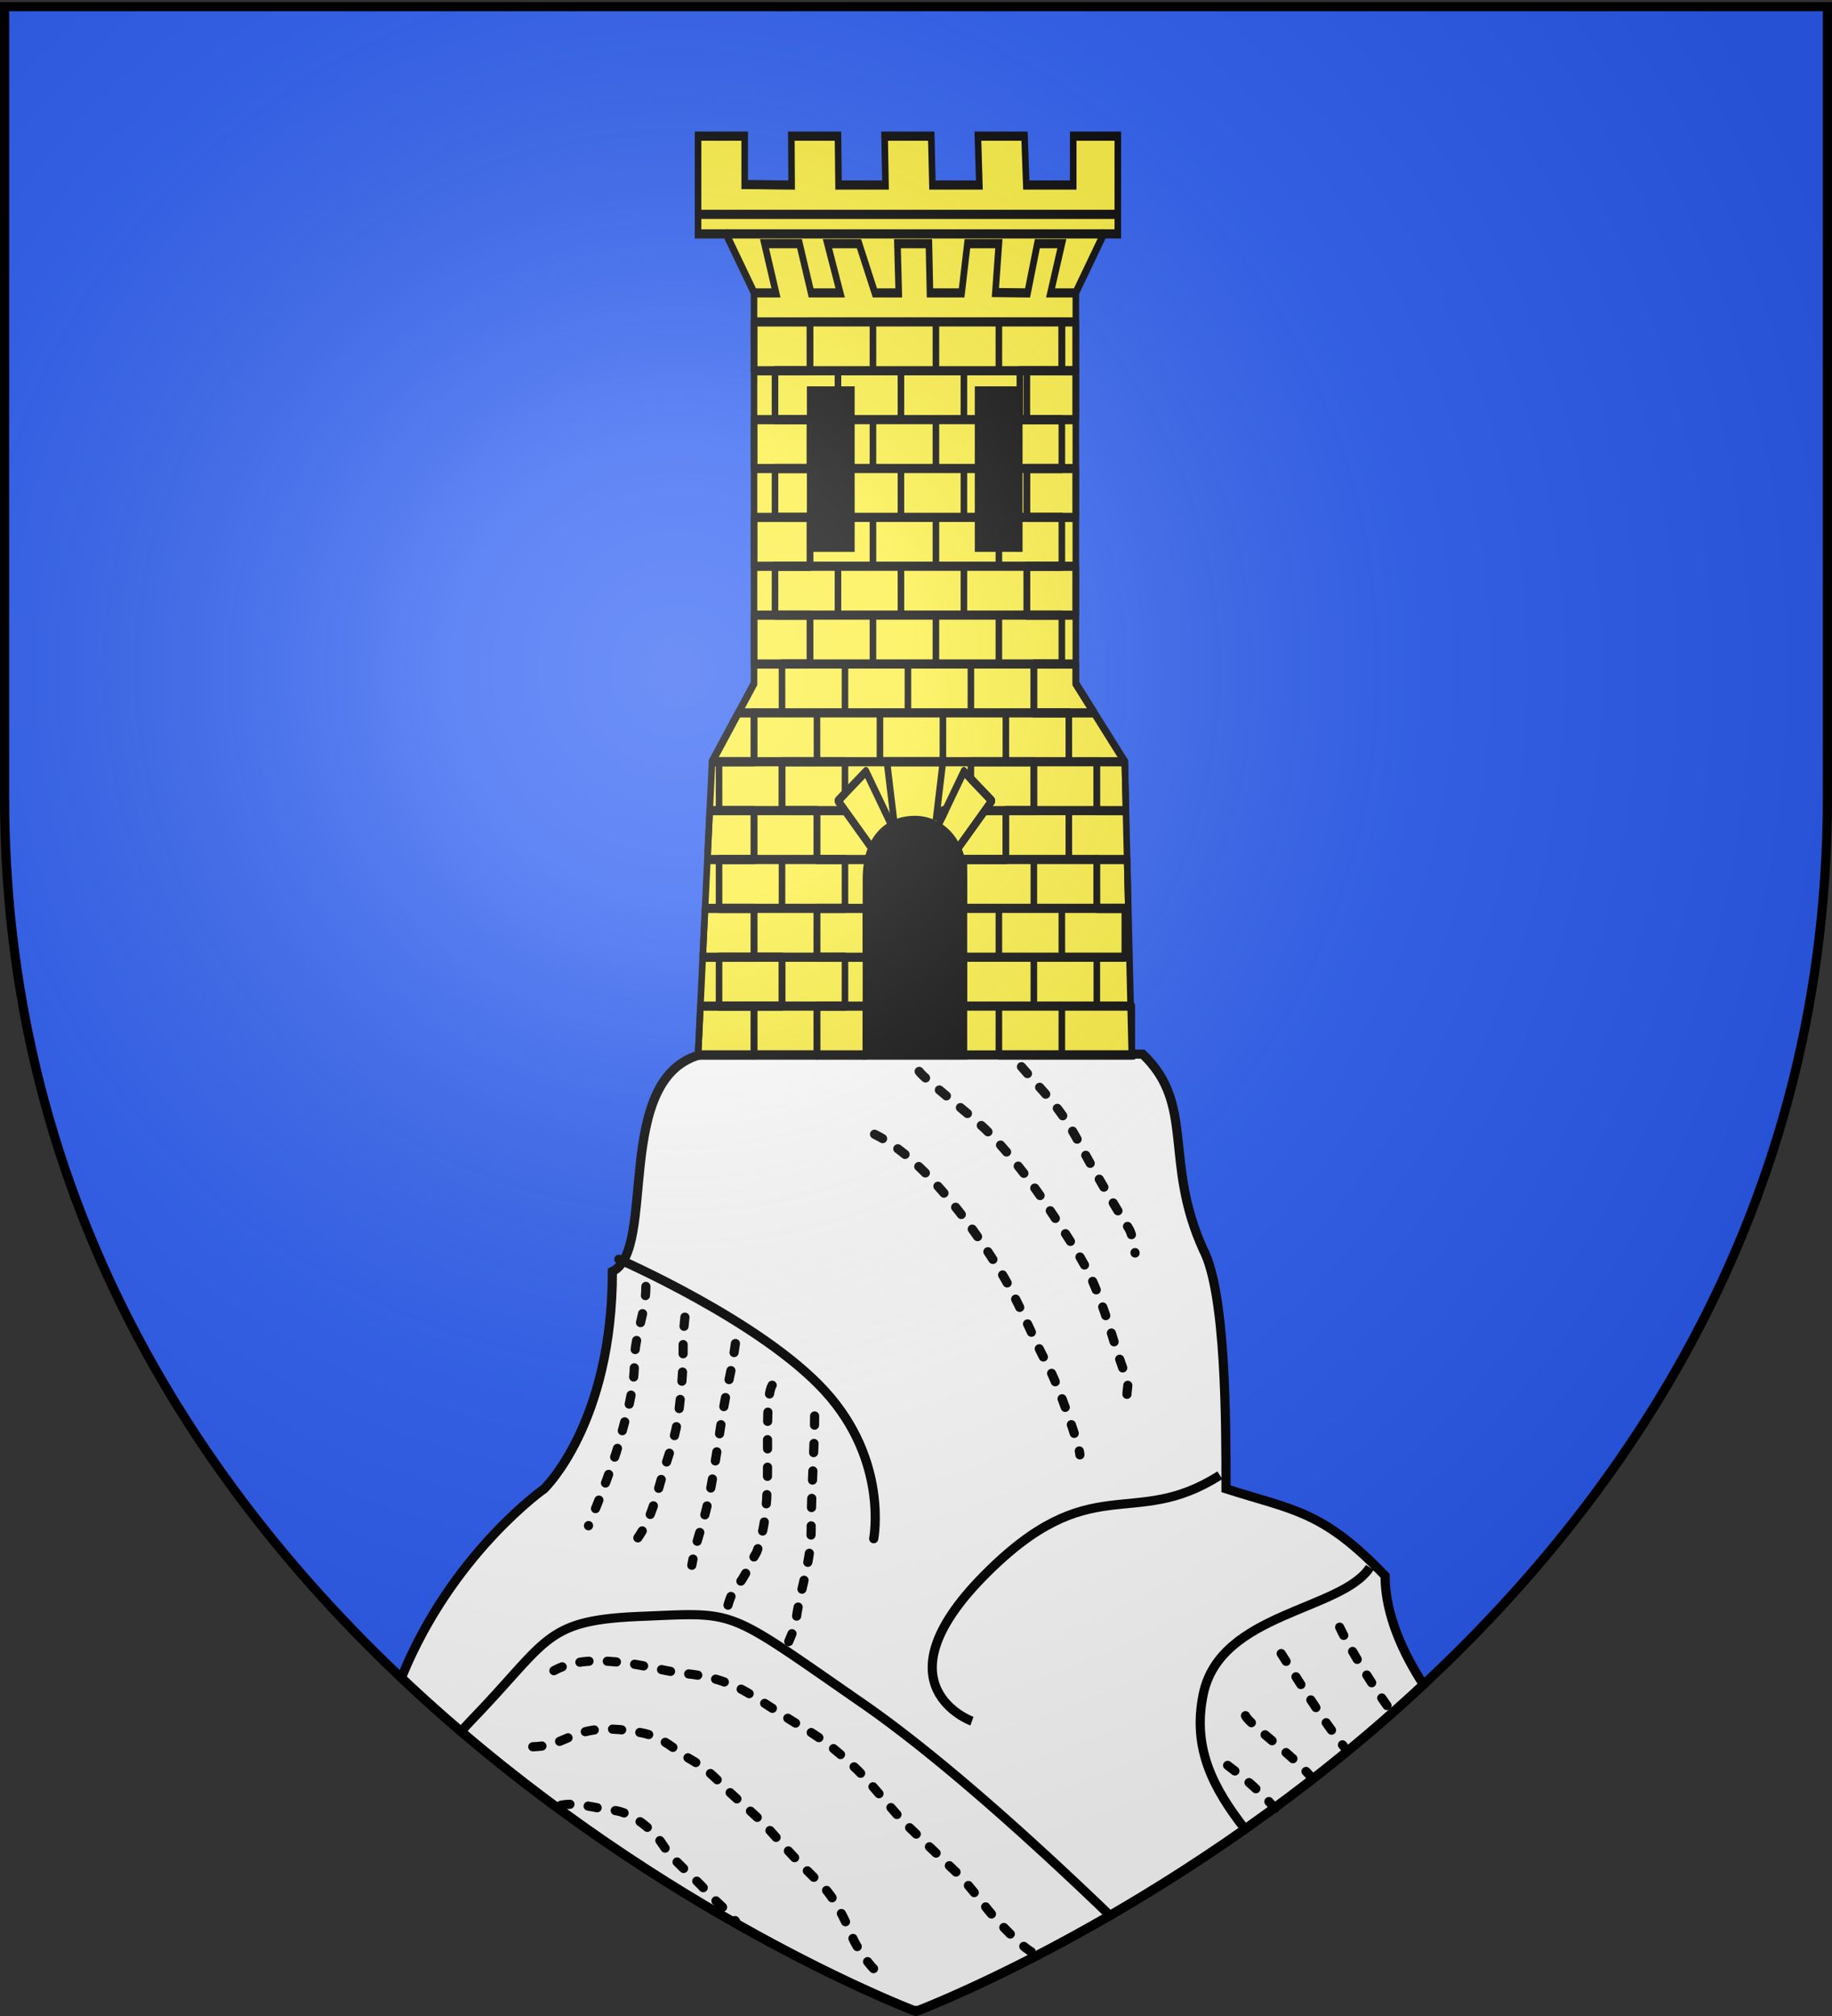 <svg xmlns="http://www.w3.org/2000/svg" xmlns:xlink="http://www.w3.org/1999/xlink" width="600" height="660" version="1.0"><rect width="100%" height="100%" fill="#333333" stroke="none"/><desc>Flag of Canton of Valais (Wallis)</desc><defs><radialGradient xlink:href="#b" id="c" cx="221.445" cy="226.331" r="300" fx="221.445" fy="226.331" gradientTransform="matrix(1.353 0 0 1.349 -77.63 -85.747)" gradientUnits="userSpaceOnUse"/><linearGradient id="b"><stop offset="0" style="stop-color:white;stop-opacity:.314"/><stop offset=".19" style="stop-color:white;stop-opacity:.251"/><stop offset=".6" style="stop-color:#6b6b6b;stop-opacity:.125"/><stop offset="1" style="stop-color:black;stop-opacity:.125"/></linearGradient></defs><g style="display:inline"><path d="M300 658.5s298.5-112.32 298.5-397.772V2.176H1.5v258.552C1.5 546.18 300 658.5 300 658.5" style="fill:#2b5df2;fill-opacity:1;fill-rule:evenodd;stroke:none;stroke-width:1px;stroke-linecap:butt;stroke-linejoin:miter;stroke-opacity:1"/></g><path d="M230.094 345.094c-29.776 7.116-14.644 64.04-29.531 71.156 0 49.813-22.344 71.156-22.344 71.156s-27.908 19.578-44.656 56.938c-.708 1.578-1.4 3.26-2.094 4.968 78.303 73.982 163.212 107.136 167.75 108.875h1.562c4.493-1.722 87.75-34.24 165.407-106.687-6.585-10.184-12.563-22.895-12.563-35.625-20.47-21.348-29.762-21.353-52.094-28.469 0-21.348.007-64.049-7.437-78.281-13.182-28.984-2.491-47.544-19.875-64.031z" style="fill:#fff;fill-opacity:1;fill-rule:evenodd;stroke:#000;stroke-width:3;stroke-linecap:butt;stroke-linejoin:miter;stroke-miterlimit:4;stroke-dasharray:none;stroke-opacity:1"/><path d="M448.634 513.15c-9.305 14.232-48.957 14.727-54.54 41.413-3.756 17.95 3.447 31.085 13.656 44.25M399.518 482.97c-28.762 18.33-42.109-2.875-77.45 33.067s-3.76 47.443-3.76 47.443" style="fill:none;fill-rule:evenodd;stroke:#000;stroke-width:3;stroke-linecap:butt;stroke-linejoin:round;stroke-miterlimit:4;stroke-dasharray:none;stroke-dashoffset:0;stroke-opacity:1"/><path d="M334.537 349.222c7.303 8.52 12.81 13.25 19.141 25.415 4.027 7.734 11.444 20.265 15.951 27.447 1.504 2.397 1.418 5.422 2.127 8.133" style="fill:none;fill-rule:evenodd;stroke:#000;stroke-width:3;stroke-linecap:round;stroke-linejoin:round;marker-start:none;marker-mid:none;stroke-miterlimit:4;stroke-dasharray:3,6;stroke-dashoffset:0;stroke-opacity:1"/><path d="M301.04 350.747c1.39 2.215 16.772 14.236 21.515 18.77 6.2 5.927 14.201 15.835 20.463 25.415 5.263 8.053 11.636 16.853 15.446 25.96 5.183 12.386 6.74 21.192 10.634 30.497.658 1.573 0 3.388 0 5.083" style="fill:none;fill-rule:evenodd;stroke:#000;stroke-width:3;stroke-linecap:round;stroke-linejoin:round;marker-start:none;marker-mid:none;stroke-miterlimit:4;stroke-dasharray:3,6;stroke-dashoffset:0;stroke-opacity:1"/><path d="M286.426 371.33c18.153 8.94 35.168 35.208 40.667 43.97 6.5 10.355 10.588 21.581 15.951 31.514 3.67 6.794 10.634 26.742 10.634 29.481" style="fill:none;fill-rule:evenodd;stroke:#000;stroke-width:3;stroke-linecap:round;stroke-linejoin:round;marker-start:none;marker-mid:none;stroke-miterlimit:4;stroke-dasharray:3,6;stroke-dashoffset:0;stroke-opacity:1"/><path d="M438.75 532.716c3.853 8.182 13.4 23.154 16.985 27.595M419.61 541.357c5.052 7.88 13.361 21.471 20.499 30.433M407.912 561.688c1.253 2.994 17.523 14.196 22.863 21.857" style="fill:none;fill-rule:evenodd;stroke:#000;stroke-width:3;stroke-linecap:round;stroke-linejoin:miter;stroke-miterlimit:4;stroke-dasharray:3,6;stroke-dashoffset:0;stroke-opacity:1"/><path d="M202.675 412.25s46.657 20.332 67.526 43.205c20.87 22.873 15.951 48.288 15.951 48.288" style="fill:none;fill-rule:evenodd;stroke:#000;stroke-width:3;stroke-linecap:round;stroke-linejoin:miter;stroke-miterlimit:4;stroke-dasharray:none;stroke-dashoffset:0;stroke-opacity:1"/><path d="M402.063 577.954c7.575 5.64 12.898 10.808 16.483 15.248M211.533 421.15c0 8.866-3.76 15.935-3.76 24.8 0 9.562-2.768 17.784-4.888 25.879-2.469 9.427-9.65 26.477-10.15 27.675M224.316 431.214c-1.272 11.665.203 10.42-1.504 26.597-.89 8.442-1.344 11.16-4.512 20.846-3.565 10.905-4.221 17.269-9.399 24.8M240.858 439.84c-1.54 10.818-1.88 9.655-3.76 20.487-1.558 8.983-3.007 20.727-4.887 29.832-2.115 10.246-4.072 13.076-5.64 22.284M252.89 453.498c-1.813 2.888-1.504 15.315-1.504 23.003 0 9.351-.024 19.49-2.256 27.316-1.88 6.589-.66 2.482-3.76 8.985-3.762 7.893-5.18 6.192-7.06 13.12M266.8 463.562c0 9.584-1.128 25.279-1.128 36.66 0 9.431-2.3 16.1-4.135 25.16-1.691 8.344.472 3.224-3.217 12.04" style="fill:none;fill-rule:evenodd;stroke:#000;stroke-width:3;stroke-linecap:round;stroke-linejoin:miter;stroke-miterlimit:4;stroke-dasharray:3,6;stroke-dashoffset:0;stroke-opacity:1"/><path d="M363.531 627.094c-22.51-21.67-54.814-51.292-81.093-69.469-36.721-25.399-40.439-29.166-57.657-29-3.973.038-8.674.293-14.656.531-31.902 1.271-30.057 7.386-55.312 33.563a131 131 0 0 0-3.813 4.156" style="fill:none;fill-rule:evenodd;stroke:#000;stroke-width:3;stroke-linecap:round;stroke-linejoin:round;stroke-miterlimit:4;stroke-dasharray:none;stroke-dashoffset:0;stroke-opacity:1"/><path d="M181.407 546.948c7.602-4.213 16.968-3.304 23.395-2.542 7.057.838 13.62 2.942 20.205 3.558 8.142.763 14.871 3.289 19.673 6.1 5.31 3.109 13.39 8.697 18.61 11.69 7.089 4.067 12.791 9.18 17.545 13.725 4.312 4.121 12.23 14.185 15.951 17.79 3.756 3.637 11.307 10.898 15.951 15.249 5.223 4.891 9.757 11.966 14.356 16.773 4.442 4.643 10.147 10.42 12.761 10.42M174.495 571.854c7.646-.24 9.571-2.596 15.951-4.575 6.558-2.033 13.233-1.182 19.673 0 6.92 1.271 11.371 6.015 15.951 8.641 6.661 3.821 9.52 7.656 13.293 11.183 5.978 5.59 8.856 7.656 13.292 12.707 4.935 5.62 10.102 11.182 15.951 16.774 4.754 4.545 8.193 11.956 10.634 17.79 1.394 3.33 5.264 8.59 6.912 10.166M183.681 591.01c5.126-1.158 12.068 1.183 17.4 1.684 5.405.508 12.615 5.961 15.95 11.183 3.432 5.373 9.632 9.997 14.356 15.248 3.943 4.384 6.608 5.997 9.57 9.902" style="fill:none;fill-rule:evenodd;stroke:#000;stroke-width:3;stroke-linecap:round;stroke-linejoin:miter;stroke-miterlimit:4;stroke-dasharray:3,6;stroke-dashoffset:0;stroke-opacity:1"/><g style="display:inline"><path d="m751.594 598.719 6.4-96 19.2-25.6v-128l-12.8-19.2h-12.8v-32h21.333v15.833c6.4 0 15.068.167 21.468.167l-.135-16h21.334l.269 16h21.468l-.404-16h21.333l.538 16h21.468l-.672-16h21.333l.807 16h21.468v-16h20.392v32h-6.4l-12.8 19.2v128l22.4 25.6 3.2 96z" style="fill:#fcef3c;fill-opacity:1;fill-rule:evenodd;stroke:#000;stroke-width:3;stroke-linecap:butt;stroke-linejoin:miter;stroke-miterlimit:4;stroke-dasharray:none;stroke-opacity:1;display:inline" transform="matrix(.716 0 0 1 -309.52 -253.341)"/><path d="M777.516 349.236h9.722l-5.244-16.117h16l5.316 16.117h13.293l-5.81-16.117h14.4l7.283 16.117h10.913l-.595-16.117h14.4l.48 16.117h14.485l2.635-16.117h14.4l-1.6 16 14.723.117 4.477-16.117h11.2l-5.16 16.117h11.309M764.394 329.919h172.8M751.594 323.519h192" style="fill:none;fill-rule:evenodd;stroke:#000;stroke-width:3;stroke-linecap:butt;stroke-linejoin:miter;stroke-miterlimit:4;stroke-dasharray:none;stroke-opacity:1;display:inline" transform="matrix(.716 0 0 1 -309.52 -253.341)"/><path d="M828.394 598.719v-57.6c0-12.8 9.6-19.2 22.4-19.2 11.2 0 22.4 6.4 22.4 19.2v57.6z" style="fill:#000;fill-opacity:1;fill-rule:evenodd;stroke:#000;stroke-width:3;stroke-linecap:butt;stroke-linejoin:miter;stroke-miterlimit:4;stroke-dasharray:none;stroke-opacity:1;display:inline" transform="matrix(.716 0 0 1 -309.52 -253.341)"/><path d="m841.194 521.919-3.2-19.2h25.6l-3.2 19.2" style="fill:none;fill-rule:evenodd;stroke:#000;stroke-width:3;stroke-linecap:butt;stroke-linejoin:miter;stroke-miterlimit:4;stroke-dasharray:none;stroke-opacity:1;display:inline" transform="matrix(.716 0 0 1 -309.52 -253.341)"/><path d="m841.194 525.119-12.8-19.2-12.8 9.6 16 16zM860.394 525.119l12.8-19.2 12.8 9.6-16 16z" style="fill:none;fill-rule:evenodd;stroke:#000;stroke-width:3;stroke-linecap:butt;stroke-linejoin:round;stroke-miterlimit:4;stroke-dasharray:none;stroke-opacity:1;display:inline" transform="matrix(.716 0 0 1 -309.52 -253.341)"/><path d="M761.194 566.719h28.8v16h-28.8z" style="fill:none;fill-opacity:1;fill-rule:nonzero;stroke:#000;stroke-width:3;stroke-linecap:round;stroke-linejoin:round;stroke-miterlimit:4;stroke-dashoffset:0;stroke-opacity:1" transform="matrix(.716 0 0 1 -309.52 -253.341)"/><path d="M789.994 566.719h28.8v16h-28.8zM777.194 550.719h28.8v16h-28.8zM777.194 582.719h28.8v16h-28.8zM789.994 534.719h28.8v16h-28.8zM761.194 534.719h28.8v16h-28.8zM777.194 518.719h28.8v16h-28.8zM761.194 502.719h28.8v16h-28.8zM777.194 486.719h28.8v16h-28.8zM873.194 566.719h32v16h-32zM905.194 566.719h28.8v16h-28.8zM889.194 550.719h28.8v16h-28.8zM873.194 534.719h32v16h-32zM905.194 534.719h28.8v16h-28.8zM892.394 518.719h28.8v16h-28.8zM905.194 502.719h28.8v16h-28.8zM892.394 486.719h28.8v16h-28.8zM863.594 486.719h28.8v16h-28.8zM805.994 486.719h28.8v16h-28.8zM834.794 486.719h28.8v16h-28.8zM889.194 582.719h28.8v16h-28.8zM917.994 582.719h32v16h-32zM917.994 550.719h28.8v16h-28.8zM818.794 470.719h28.8v16h-28.8zM847.594 470.719h28.8v16h-28.8zM876.394 470.719h28.8v16h-28.8zM831.594 454.719h28.8v16h-28.8zM789.994 470.719h28.8v16h-28.8zM802.794 454.719h28.8v16h-28.8zM860.394 454.719h28.8v16h-28.8zM889.194 454.719h28.8v16h-28.8zM815.594 438.719h28.8v16h-28.8zM844.394 438.719h28.8v16h-28.8zM873.194 438.719h28.8v16h-28.8zM786.794 438.719h28.8v16h-28.8zM860.394 422.719h28.8v16h-28.8zM889.194 422.719h28.8v16h-28.8zM831.594 422.719h28.8v16h-28.8zM802.794 422.719h28.8v16h-28.8zM786.794 406.719h28.8v16h-28.8zM815.594 406.719h28.8v16h-28.8zM844.394 406.719h28.8v16h-28.8zM873.194 406.719h28.8v16h-28.8zM889.194 390.719h28.8v16h-28.8zM860.394 390.719h28.8v16h-28.8zM831.594 390.719h28.8v16h-28.8zM802.794 390.719h28.8v16h-28.8zM786.794 374.719h28.8v16h-28.8zM815.594 374.719h28.8v16h-28.8zM844.394 374.719h28.8v16h-28.8zM873.194 374.719h28.8v16h-28.8zM889.194 358.719h28.8v16h-28.8zM860.394 358.719h28.8v16h-28.8zM831.594 358.719h28.8v16h-28.8zM802.794 358.719h28.8v16h-28.8z" style="fill:none;fill-opacity:1;fill-rule:nonzero;stroke:#000;stroke-width:3;stroke-linecap:round;stroke-linejoin:round;stroke-miterlimit:4;stroke-dashoffset:0;stroke-opacity:1;display:inline" transform="matrix(.716 0 0 1 -309.52 -253.341)"/><path d="M777.2 358.731v16h25.594v-16zM898.794 374.731v16h25.594v-16zM901.981 406.731v16h22.407v-16zM901.981 438.731v16h22.407v-16zM905.2 470.731v16h27.594l-8.406-9.625v-6.375zM933.981 502.731v16h13.344l-.531-16zM933.981 534.731v16h14.407l-.532-16zM805.981 582.731v16h22.406v-16zM805.981 550.731v16h22.406v-16zM752.669 582.731l-1.063 16H777.2v-16z" style="fill:none;fill-opacity:1;fill-rule:nonzero;stroke:#000;stroke-width:3;stroke-linecap:round;stroke-linejoin:round;stroke-miterlimit:4;stroke-dashoffset:0;stroke-opacity:1;display:inline" transform="matrix(.716 0 0 1 -309.52 -253.341)"/><path d="m754.794 550.731-1.063 16H777.2v-16z" style="fill:none;fill-opacity:1;fill-rule:nonzero;stroke:#000;stroke-width:3;stroke-linecap:round;stroke-linejoin:round;stroke-miterlimit:4;stroke-dashoffset:0;stroke-opacity:1;display:inline" transform="matrix(.716 0 0 1 -309.52 -253.341)"/><path d="m756.919 518.731-1.063 16H777.2v-16zM769.981 486.731l-12 16H777.2v-16zM777.2 454.731v16h25.594v-16zM777.2 422.731v16h25.594v-16zM777.2 390.731v16h25.594v-16zM917.981 358.731v16h6.407v-16zM805.981 518.731v16h23.344c.433-1.369 1.042-2.6 1.75-3.75l-12.25-12.25zM789.981 502.731v16h28.813v-.03l-3.188-3.188 3.188-2.407v-10.375zM863.606 518.731v1.563l1.032-1.563zm19.157 0-12.438 12.438a16.8 16.8 0 0 1 1.781 3.562h20.282v-16zM876.388 502.731v5.594l9.593 7.188-3.218 3.218H905.2v-16z" style="fill:none;fill-opacity:1;fill-rule:nonzero;stroke:#000;stroke-width:3;stroke-linecap:round;stroke-linejoin:round;stroke-miterlimit:4;stroke-dashoffset:0;stroke-opacity:1;display:inline" transform="matrix(.716 0 0 1 -309.52 -253.341)"/><path d="M959.965 327.2H979.2v51.59h-19.235z" style="fill:#000;fill-opacity:1;fill-rule:nonzero;stroke:#000;stroke-width:2.61;stroke-linecap:round;stroke-linejoin:miter;stroke-miterlimit:4;stroke-dashoffset:0;stroke-opacity:1" transform="matrix(.716 0 0 1 -422.133 -199.422)"/><path d="M1036.765 327.2H1056v51.59h-19.235z" style="fill:#000;fill-opacity:1;fill-rule:nonzero;stroke:#000;stroke-width:2.61;stroke-linecap:round;stroke-linejoin:miter;stroke-miterlimit:4;stroke-dashoffset:0;stroke-opacity:1;display:inline" transform="matrix(.716 0 0 1 -422.133 -199.422)"/></g><path d="M300 658.5s298.5-112.32 298.5-397.772V2.176H1.5v258.552C1.5 546.18 300 658.5 300 658.5" style="opacity:1;fill:url(#c);fill-opacity:1;fill-rule:evenodd;stroke:none;stroke-width:1px;stroke-linecap:butt;stroke-linejoin:miter;stroke-opacity:1"/><path d="M300 658.5S1.5 546.18 1.5 260.728V2.176h597v258.552C598.5 546.18 300 658.5 300 658.5z" style="opacity:1;fill:none;fill-opacity:1;fill-rule:evenodd;stroke:#000;stroke-width:3;stroke-linecap:butt;stroke-linejoin:miter;stroke-miterlimit:4;stroke-dasharray:none;stroke-opacity:1"/></svg>